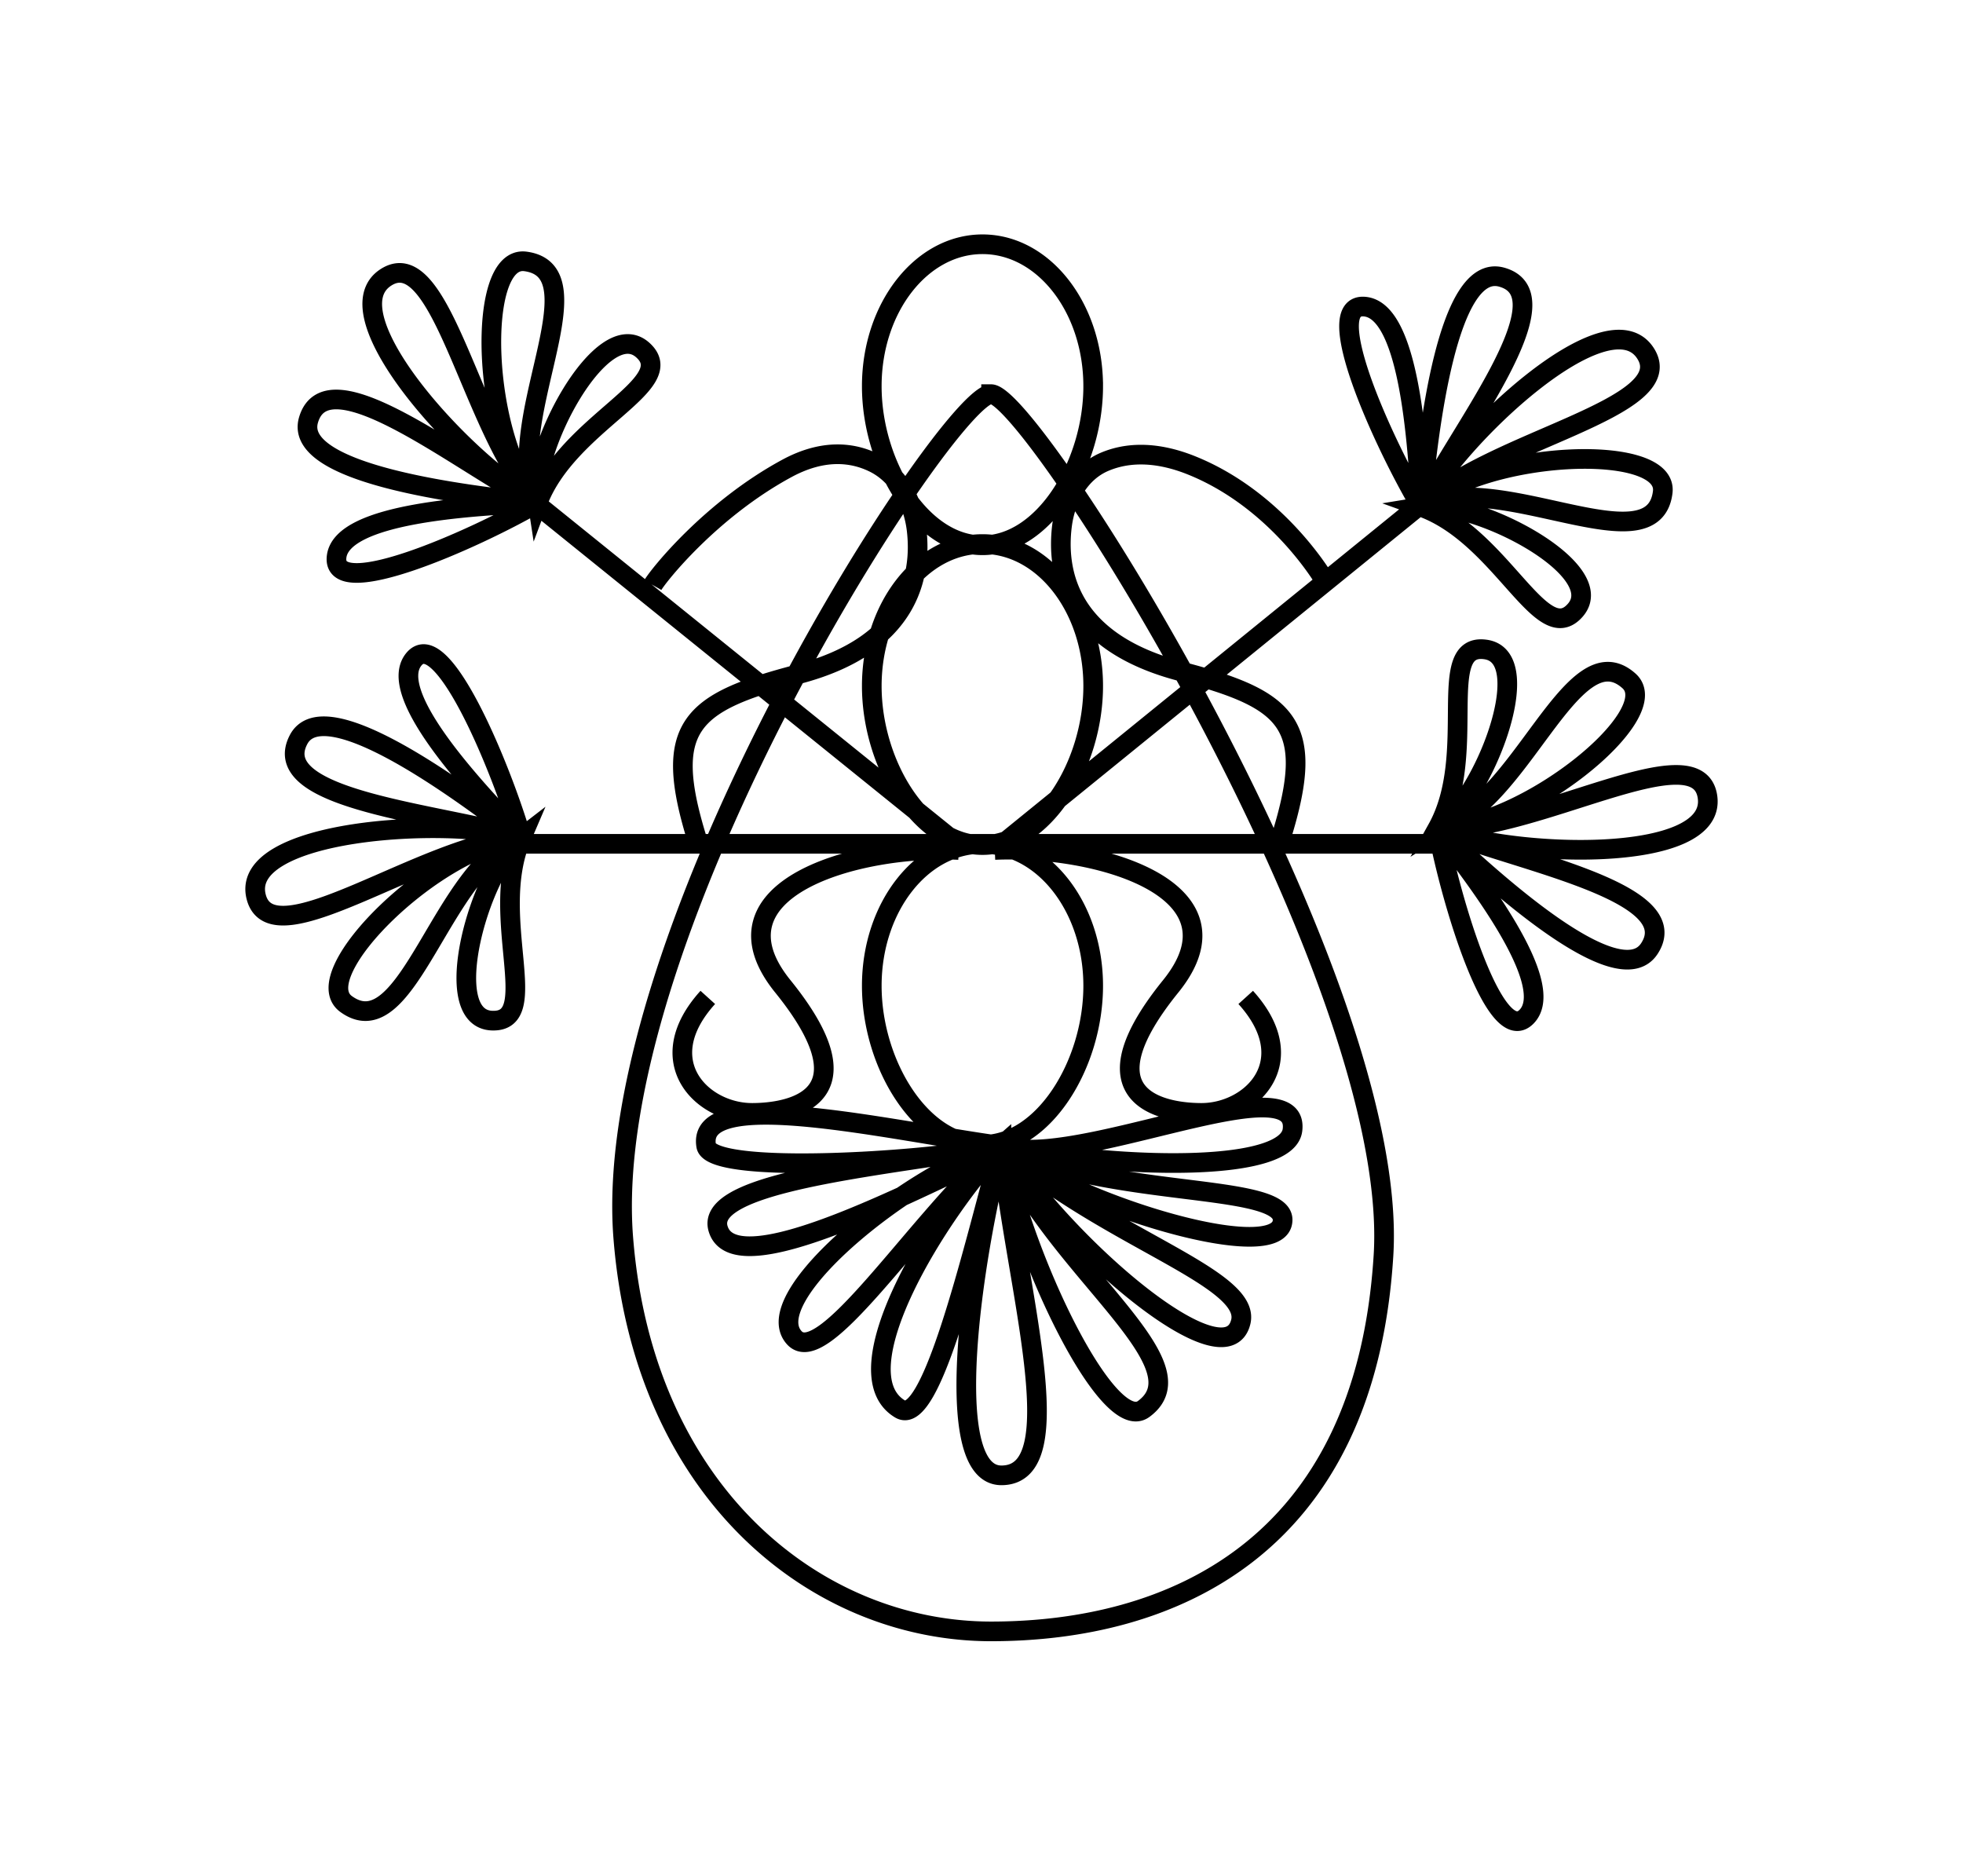 <?xml version="1.0" encoding="UTF-8"?>
<svg data-bbox="0 0 2154 2058" xmlns="http://www.w3.org/2000/svg" viewBox="0 0 2154 2058" height="2058" width="2154" data-type="ugc">
    <g>
        <path fill="#ffffff" d="M2154 0v2058H0V0h2154z"/>
        <path stroke-width="21.569" stroke="color(display-p3 .235 .422 .5)" d="M567.87 925.857h1020.42m-488.61.653 229.46-186.36 229.46-186.36m-507.35 372.72L589.467 553.79m970.013 2.368c-41.39-69.651-111.76-224.049-62.09-219.735 49.67 4.313 58.04 153.679 62.09 219.735Zm0 0c7.65-82.232 28.81-268.515 88.2-252.088 73.11 20.221-48.15 169.856-88.2 252.088Zm0 0c39.6-76.84 204.91-232.379 246.12-168.509 39.14 60.663-169.63 95.264-246.12 168.509Zm0 0c68.39-62.011 271.77-71.448 265.02-16.177-10.21 83.58-182.23-26.962-265.02 16.177Zm0 0c57.59-9.437 207.96 68.427 169.19 113.237-37.33 43.138-80.55-81.333-169.19-113.237Zm17.78 352.903c14.71 79.651 63.44 242.169 98 206.279 34.56-35.89-57.53-153.874-98-206.279Zm0 0c59.93 56.9 198.58 183.279 232.49 131.879 41.73-63.268-148.16-96.266-232.49-131.879Zm0 0c80.44 31.848 307.39 40.345 296.35-34.834-10.49-71.405-190.5 39.731-296.35 34.834Zm0 0c92.35 1.759 251.72-124.779 210.23-161.966-62.75-56.235-119.47 140.051-210.23 161.966Zm0 0c49.58-30.737 111.53-188.184 52.8-196.448-56.52-7.956-7.07 114.179-52.8 196.448Zm-1004.933 9.972c-22.782-77.733-87.871-234.426-118.583-195.198-30.712 39.227 72.969 147.196 118.583 195.198Zm0 0c-65.438-50.488-216.291-162.06-244.759-107.474-35.045 67.198 157.231 80.651 244.759 107.474Zm0 0c-83.273-23.475-309.911-8.775-291.239 64.885 17.735 69.962 185.441-58.957 291.239-64.885Zm0 0c-92.048 7.672-237.644 149.807-192.564 182.567 68.169 49.54 104.52-151.508 192.564-182.567Zm0 0c-46.182 35.635-91.696 198.577-32.437 200.807 57.047 2.15-4.638-114.3 32.437-200.807Zm17.626-367.373c-70.168 40.609-225.489 109.268-220.65 59.707 4.84-49.561 154.473-56.355 220.65-59.707Zm0 0c-82.251-8.5-268.536-31.582-251.467-90.722 21.012-72.802 169.556 49.87 251.467 90.722Zm0 0c-76.517-40.346-230.51-207.072-166.132-247.561 61.146-38.456 93.6 170.408 166.132 247.561Zm0 0c-61.369-68.948-68.686-272.156-13.419-264.837 83.573 11.068-28.904 181.708 13.419 264.837Zm0 0c-8.844-57.613 70.688-206.968 115.146-167.773 42.799 37.732-82.275 79.59-115.146 167.773Zm508.887 705.57c-124.628-17.08-335.254-67.15-323.942 0 4.484 26.62 166.143 21.04 265.242 9.37m58.7-9.37c-68.84 72.35-178.525 248.39-111.194 288.74 33.744 20.22 76.554-160.67 111.194-288.74Zm0 0c-32.39 124.92-67.42 361.53 0 361.53 79.64 0 15.3-206.95 0-361.53Zm0 0c22.5 120.88 116.58 317.6 156.06 288.74 67.49-49.33-95.77-152.59-156.06-288.74Zm0 0c73.79 113.69 246.49 260.43 262.69 193.03 11.71-48.75-149.31-92.82-262.69-193.03Zm0 0c70.64 61.11 308.58 135.06 308.58 81.14 0-41.27-192.05-22.72-308.58-81.14Zm0 0c5.97 2.03 12.87 3.26 20.51 3.82m-20.51-3.82c6.66 1.33 13.51 2.61 20.51 3.82m-20.51-3.82c-31.55 9.07-71.35 29.92-109.123 55.47m109.123-55.47c-13.53 3.23-34.2 6.49-58.7 9.37m58.7-9.37c-18.56 3.21-38.38 6.3-58.7 9.37m58.7-9.37a522.9 522.9 0 0 0-10.45 9.44m30.96-5.62c95.43 7.03 307.62-89.74 298.87-21.09-5.8 45.55-175.78 42.49-298.87 21.09Zm-129.633 51.65c-77.312 52.29-146.109 124.25-118.15 155.08 31.334 34.56 129.123-119.96 216.823-201.11m-98.673 46.03c-89.474 40.73-189.42 79.16-201.835 35.1-12.471-44.25 128.971-62.53 252.258-81.2m-50.423 46.1c36.993-16.84 72.193-34.07 98.673-46.03m3.19-334.072c113.38-4.943 279.4 42.868 193.01 149.632-107.98 133.46 9.45 138.85 33.75 138.85 55.07 0 112.03-56.61 48.59-126.71m-314.91-161.772c-113.376-4.943-279.397 42.868-193.012 149.632 107.981 133.46-9.449 138.85-33.744 138.85-55.077 0-112.031-56.61-48.592-126.71m629.398-176.6c38.46-124.022 7.45-150.31-110.68-181.234-124.25-32.527-136.24-110.523-130.02-159.806 3.73-29.542 19.11-58.223 46.48-69.941 21.43-9.171 52.99-13.322 95.69 3.863 90.43 36.398 141.27 117.731 147.12 128.066M764.936 921.041c-38.459-124.022-7.451-150.309 110.679-181.233 122.768-32.138 135.935-108.66 130.235-158.021-3.55-30.764-19.298-60.593-47.13-74.173-22.227-10.845-54.396-15.786-95.252 6.309-83.685 45.26-141.275 117.732-147.124 128.067m371.186-209.526c-45.89 0-430.576 589.106-403.58 926.126 22.547 281.46 213.669 431.38 403.58 431.38 194.37 0 410.49-88.78 430.57-412.51 18.9-304.66-384.68-944.996-430.57-944.996Zm112.03-8.7c0 86.026-54.39 174.513-121.48 174.513S956.602 509.79 956.602 423.764c0-86.026 54.388-155.764 121.478-155.764s121.48 69.738 121.48 155.764Zm0 328.929c0 86.026-54.39 174.512-121.48 174.512s-121.478-88.486-121.478-174.512 54.388-155.764 121.478-155.764 121.48 69.738 121.48 155.764Zm0 328.927c0 86.03-54.39 174.51-121.48 174.51s-121.478-88.48-121.478-174.51c0-86.025 54.388-155.763 121.478-155.763s121.48 69.738 121.48 155.763Z" fill="none"/>
    </g>
</svg>
